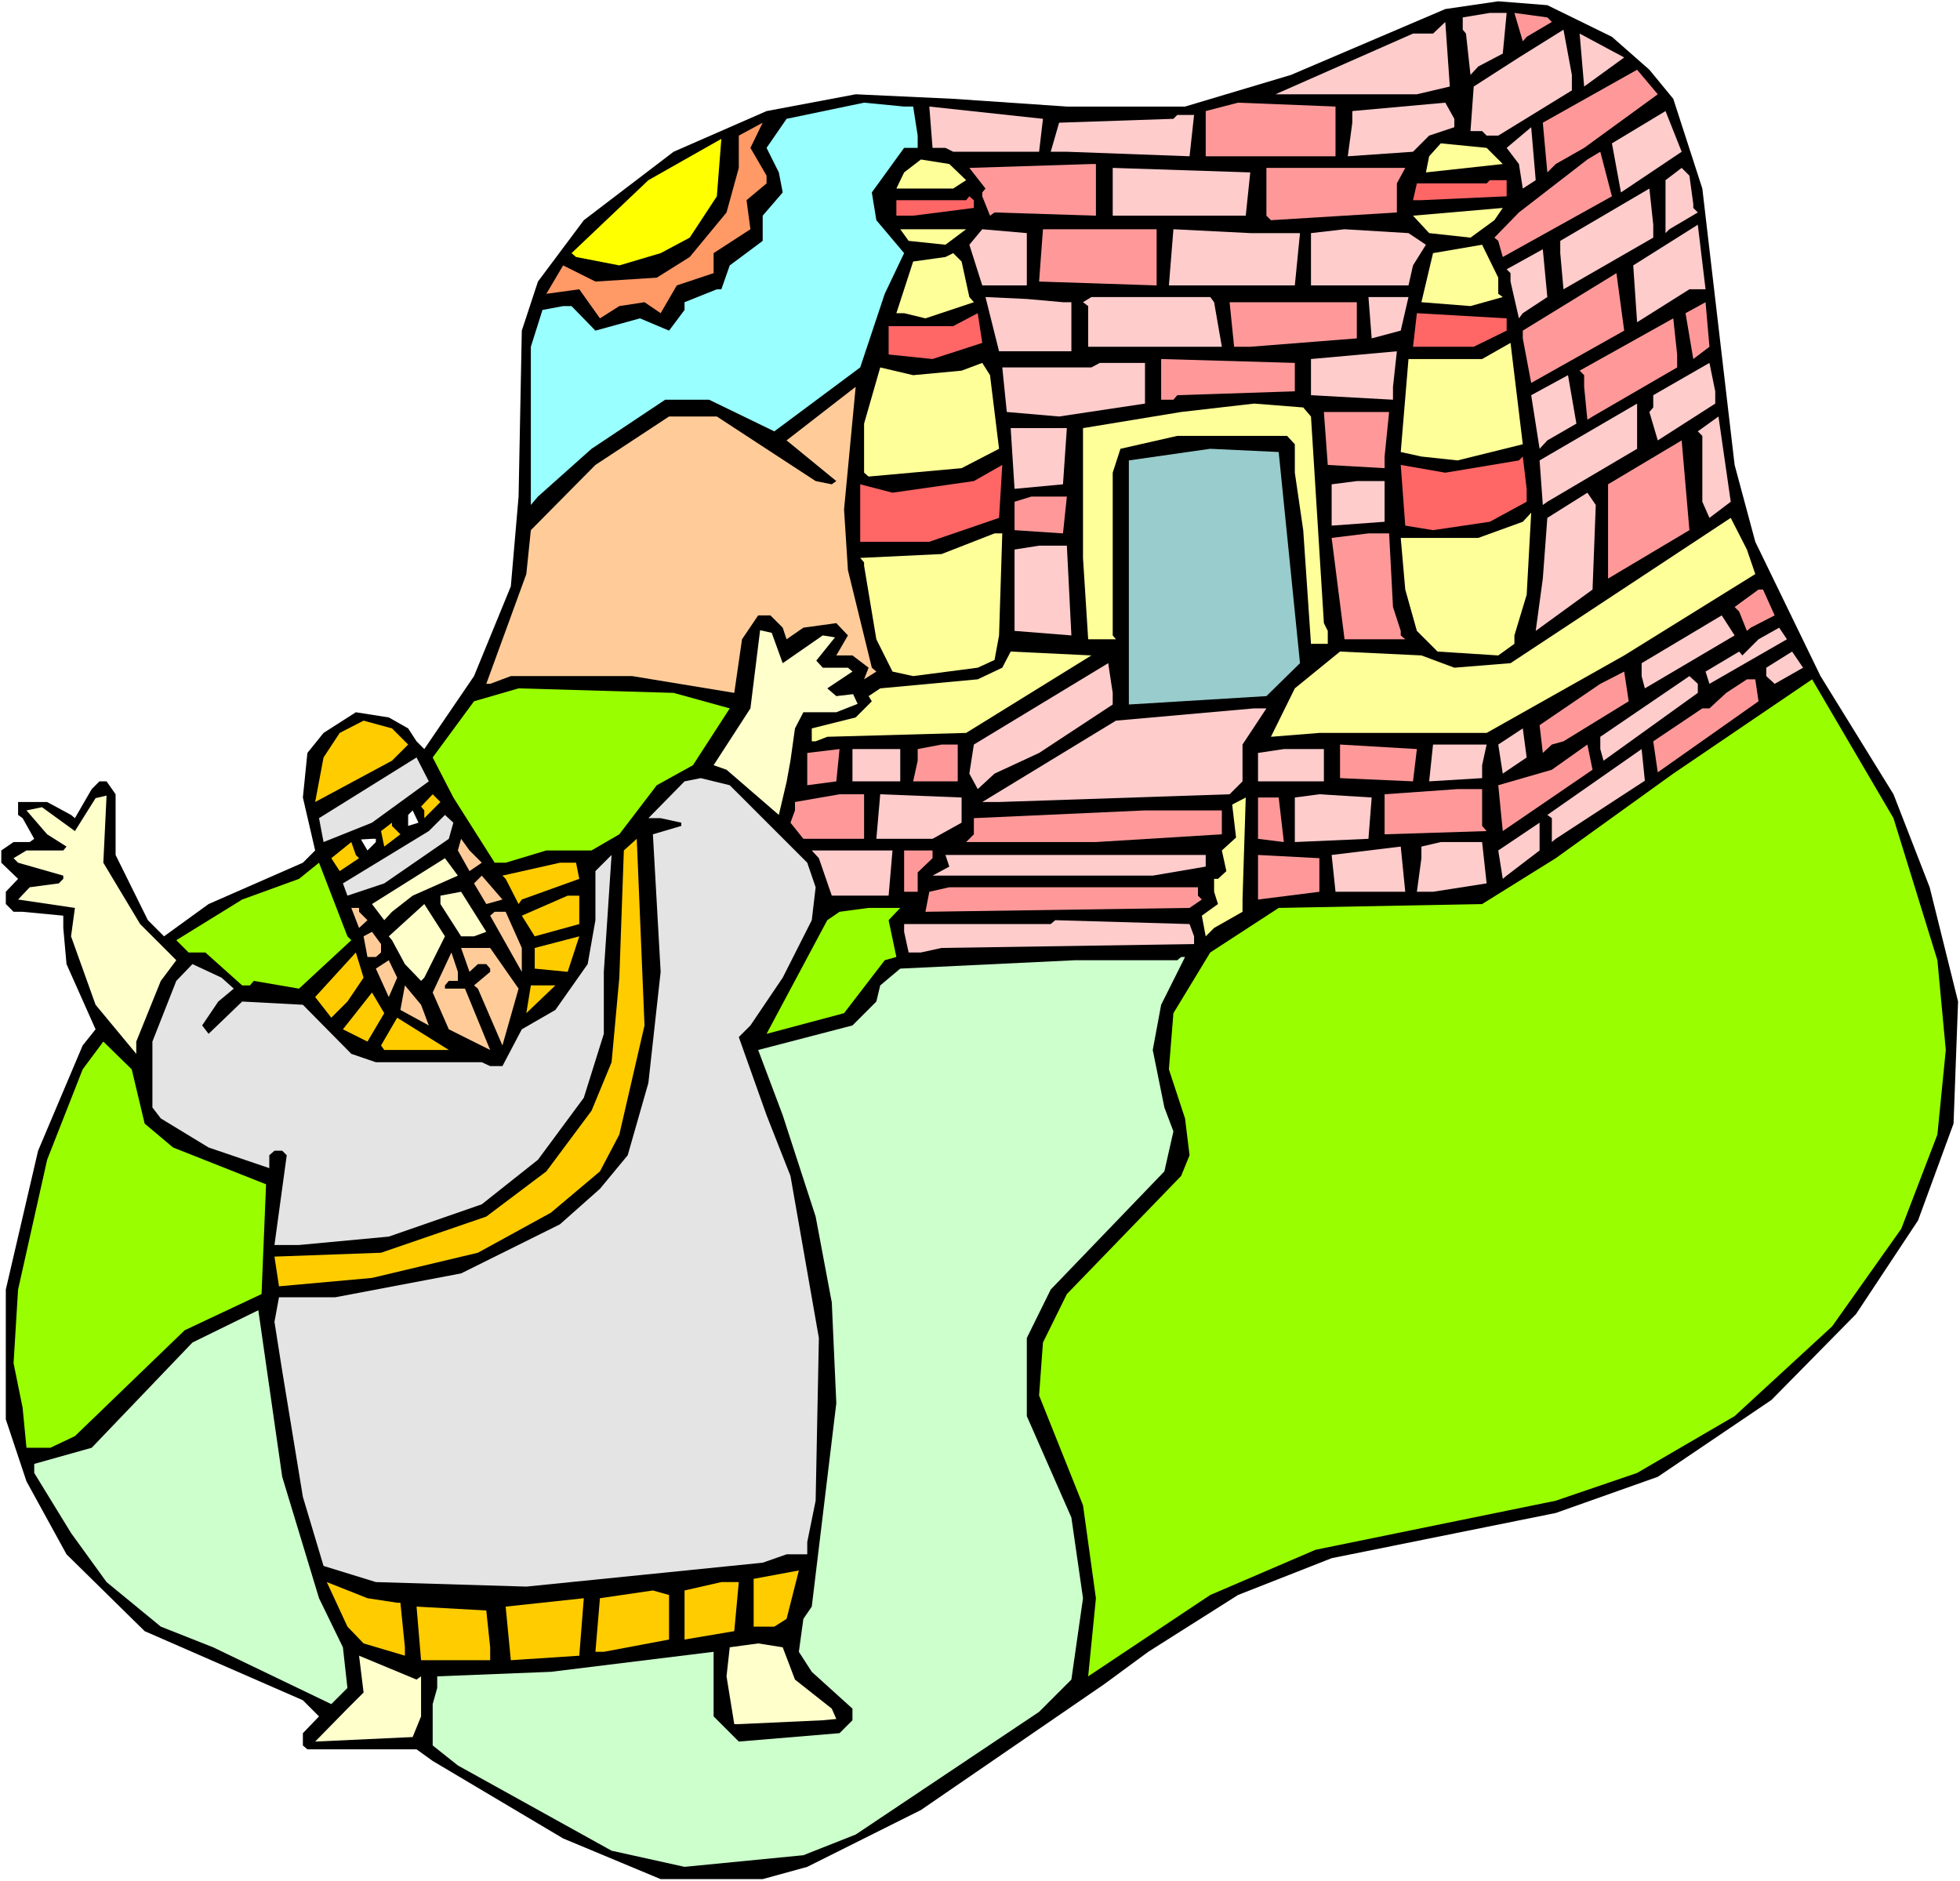 <?xml version="1.0" encoding="UTF-8" standalone="no"?>
<svg
   version="1.0"
   width="129.766mm"
   height="124.527mm"
   id="svg153"
   sodipodi:docname="Solomon &amp; Temple.wmf"
   xmlns:inkscape="http://www.inkscape.org/namespaces/inkscape"
   xmlns:sodipodi="http://sodipodi.sourceforge.net/DTD/sodipodi-0.dtd"
   xmlns="http://www.w3.org/2000/svg"
   xmlns:svg="http://www.w3.org/2000/svg">
  <rect width="100%" height="100%" fill="#333333" stroke="none"/>
  <sodipodi:namedview
     id="namedview153"
     pagecolor="#ffffff"
     bordercolor="#000000"
     borderopacity="0.25"
     inkscape:showpageshadow="2"
     inkscape:pageopacity="0.0"
     inkscape:pagecheckerboard="0"
     inkscape:deskcolor="#d1d1d1"
     inkscape:document-units="mm" />
  <defs
     id="defs1">
    <pattern
       id="WMFhbasepattern"
       patternUnits="userSpaceOnUse"
       width="6"
       height="6"
       x="0"
       y="0" />
  </defs>
  <path
     style="fill:#ffffff;fill-opacity:1;fill-rule:evenodd;stroke:none"
     d="M 0,470.653 H 490.455 V 0 H 0 Z"
     id="path1" />
  <path
     style="fill:#000000;fill-opacity:1;fill-rule:evenodd;stroke:none"
     d="m 403.353,9.209 9.373,8.24 5.979,7.271 7.272,22.458 8.08,69.152 5.171,19.227 16.322,33.607 18.261,29.567 9.05,23.266 7.11,28.598 -1.131,30.537 -8.888,24.236 -15.514,23.428 -21.17,21.489 -28.442,19.227 -25.533,9.048 -56.075,11.31 -23.432,9.209 -22.462,14.218 -10.989,8.079 -45.894,31.506 -28.442,14.218 -11.15,3.07 h -25.533 l -24.402,-10.179 -32.643,-19.388 -4.04,-2.908 H 76.922 l -1.131,-0.969 v -3.07 L 79.83,429.453 75.79,425.414 36.198,408.126 16.645,388.899 6.626,370.642 1.454,355.131 v -32.476 l 8.08,-34.738 11.15,-26.336 3.232,-4.039 -7.272,-16.319 -0.808,-9.048 v -3.07 L 5.656,228.137 H 3.394 l -1.939,-1.939 v -3.07 l 3.07,-3.231 -4.202,-4.039 v -3.07 L 3.394,210.687 h 4.04 l 1.131,-0.808 -2.909,-5.17 -1.131,-0.808 v -3.231 h 7.272 l 5.979,3.231 0.97,0.808 4.202,-7.271 1.939,-1.939 h 1.778 l 2.262,3.231 v 15.188 l 8.08,16.319 4.04,4.039 11.15,-8.079 23.594,-10.34 3.07,-3.07 -3.07,-13.249 1.131,-11.148 4.04,-5.009 8.08,-5.17 8.242,1.293 4.848,2.747 2.101,3.231 1.939,1.939 12.443,-18.257 9.211,-22.458 1.939,-22.458 0.808,-41.523 4.04,-12.279 11.474,-15.349 22.462,-17.126 23.27,-10.179 22.301,-4.201 24.402,1.131 28.442,1.939 h 29.573 l 26.502,-7.917 38.622,-16.48 13.251,-1.939 12.282,0.969 z"
     id="path2" />
  <path
     style="fill:#ffcccc;fill-opacity:1;fill-rule:evenodd;stroke:none"
     d="m 376.043,13.41 -6.141,3.231 -1.939,2.1 -1.131,-10.34 -0.808,-0.969 V 4.362 l 6.787,-1.131 h 4.202 z"
     id="path3" />
  <path
     style="fill:#ff9999;fill-opacity:1;fill-rule:evenodd;stroke:none"
     d="m 388.324,5.493 -6.302,3.716 -0.97,1.131 -2.101,-7.109 8.242,1.131 z"
     id="path4" />
  <path
     style="fill:#ffcccc;fill-opacity:1;fill-rule:evenodd;stroke:none"
     d="M 354.55,23.589 H 319.16 L 353.58,8.402 h 5.01 l 3.07,-2.908 1.131,16.157 z"
     id="path5" />
  <path
     style="fill:#ffcccc;fill-opacity:1;fill-rule:evenodd;stroke:none"
     d="m 393.334,22.62 -18.422,11.31 h -2.909 l -1.131,-1.131 h -2.909 l 0.808,-11.148 11.312,-7.271 11.15,-6.948 2.101,11.31 z"
     id="path6" />
  <path
     style="fill:#ffcccc;fill-opacity:1;fill-rule:evenodd;stroke:none"
     d="m 396.404,21.65 -1.131,-13.249 11.15,5.978 z"
     id="path7" />
  <path
     style="fill:#ff9999;fill-opacity:1;fill-rule:evenodd;stroke:none"
     d="m 396.404,37 -7.11,4.039 -2.101,2.1 -1.131,-12.441 23.594,-13.249 5.171,6.14 z"
     id="path8" />
  <path
     style="fill:#99ffff;fill-opacity:1;fill-rule:evenodd;stroke:none"
     d="m 228.502,26.659 1.131,7.271 v 3.07 h -3.394 l -8.08,11.148 1.131,6.948 6.949,8.24 -4.848,10.179 -6.141,18.419 -21.493,15.995 -16.322,-7.917 h -10.989 l -18.422,12.279 -13.413,11.956 -1.778,2.1 V 86.763 l 2.909,-9.209 5.171,-0.969 h 2.101 l 5.979,6.14 11.15,-3.07 7.272,3.07 3.878,-5.17 v -1.939 l 8.08,-3.231 h 1.131 l 2.101,-5.978 8.242,-6.14 v -6.301 l 5.01,-5.817 -0.97,-5.009 -3.07,-6.14 5.01,-7.271 19.392,-4.039 10.019,0.969 z"
     id="path9" />
  <path
     style="fill:#ff9999;fill-opacity:1;fill-rule:evenodd;stroke:none"
     d="M 334.188,39.1 H 301.707 V 27.79 l 8.08,-2.1 24.402,0.969 z"
     id="path10" />
  <path
     style="fill:#ffcccc;fill-opacity:1;fill-rule:evenodd;stroke:none"
     d="m 363.923,31.829 -6.302,2.1 -4.04,4.039 -16.322,1.131 1.131,-8.402 v -2.908 l 23.27,-2.1 2.262,4.039 z"
     id="path11" />
  <path
     style="fill:#ffcccc;fill-opacity:1;fill-rule:evenodd;stroke:none"
     d="m 260.014,37.969 h -21.493 l -1.939,-0.969 h -3.232 l -0.808,-10.34 28.442,3.07 z"
     id="path12" />
  <path
     style="fill:#ffcccc;fill-opacity:1;fill-rule:evenodd;stroke:none"
     d="m 405.616,48.148 -2.262,-12.279 13.413,-8.079 4.04,10.179 z"
     id="path13" />
  <path
     style="fill:#ffcccc;fill-opacity:1;fill-rule:evenodd;stroke:none"
     d="M 297.667,39.1 266.963,37.969 h -4.04 l 2.101,-7.271 28.603,-0.969 0.97,-0.969 h 4.202 z"
     id="path14" />
  <path
     style="fill:#ff9966;fill-opacity:1;fill-rule:evenodd;stroke:none"
     d="m 191.819,43.947 v 1.939 l -5.01,4.201 0.97,7.271 -9.211,5.978 v 5.009 l -9.211,3.07 -4.04,6.948 -4.04,-2.747 -6.302,0.969 -4.848,3.07 -5.171,-7.271 -8.242,1.131 4.202,-7.109 8.08,4.039 15.352,-0.969 8.242,-5.17 9.211,-11.148 3.07,-11.148 v -8.079 l 5.979,-3.231 -3.07,6.301 z"
     id="path15" />
  <path
     style="fill:#ffcccc;fill-opacity:1;fill-rule:evenodd;stroke:none"
     d="m 381.052,47.178 -0.97,-6.14 -3.07,-4.039 6.141,-5.17 1.131,13.249 z"
     id="path16" />
  <path
     style="fill:#ffff00;fill-opacity:1;fill-rule:evenodd;stroke:none"
     d="m 172.589,59.458 -7.272,3.878 -10.342,3.07 -10.827,-2.1 -1.131,-0.969 19.23,-18.257 18.261,-10.34 -1.131,14.38 z"
     id="path17" />
  <path
     style="fill:#ffff99;fill-opacity:1;fill-rule:evenodd;stroke:none"
     d="m 376.043,41.039 -19.23,2.1 0.808,-4.039 2.909,-3.231 11.474,1.131 z"
     id="path18" />
  <path
     style="fill:#ff9999;fill-opacity:1;fill-rule:evenodd;stroke:none"
     d="m 376.043,64.305 -1.131,-4.039 -0.97,-0.808 6.141,-6.301 17.13,-13.249 3.232,-1.939 2.909,11.148 z"
     id="path19" />
  <path
     style="fill:#ffff99;fill-opacity:1;fill-rule:evenodd;stroke:none"
     d="m 241.753,45.078 -3.232,2.1 h -14.221 l 1.939,-4.039 4.202,-3.231 7.11,1.131 z"
     id="path20" />
  <path
     style="fill:#ff9999;fill-opacity:1;fill-rule:evenodd;stroke:none"
     d="m 274.235,53.964 -25.371,-0.808 -1.131,0.808 -1.939,-4.847 v -0.969 l 0.808,-0.969 -4.04,-5.17 30.542,-0.969 h 1.131 z"
     id="path21" />
  <path
     style="fill:#ffcccc;fill-opacity:1;fill-rule:evenodd;stroke:none"
     d="M 311.726,53.964 H 278.436 V 42.008 l 34.421,1.131 z"
     id="path22" />
  <path
     style="fill:#ff9999;fill-opacity:1;fill-rule:evenodd;stroke:none"
     d="m 349.54,45.886 v 7.271 l -31.512,1.939 -1.131,-1.131 V 42.008 h 34.744 z"
     id="path23" />
  <path
     style="fill:#ffcccc;fill-opacity:1;fill-rule:evenodd;stroke:none"
     d="m 423.715,51.056 v 0.969 l 1.131,1.131 -7.11,4.201 -0.97,0.969 V 45.078 l 4.04,-3.07 1.939,1.939 z"
     id="path24" />
  <path
     style="fill:#ff6666;fill-opacity:1;fill-rule:evenodd;stroke:none"
     d="m 377.012,49.117 -21.331,0.969 h -2.101 l 0.97,-4.201 h 17.453 l 0.808,-0.808 h 4.202 z"
     id="path25" />
  <path
     style="fill:#ffcccc;fill-opacity:1;fill-rule:evenodd;stroke:none"
     d="m 413.696,59.458 -22.462,12.926 -0.808,-9.048 v -3.07 l 22.301,-13.087 0.97,9.048 z"
     id="path26" />
  <path
     style="fill:#ff6666;fill-opacity:1;fill-rule:evenodd;stroke:none"
     d="m 243.693,52.026 -15.19,1.939 h -4.202 v -3.878 h 17.453 l 0.808,-0.969 1.131,0.969 z"
     id="path27" />
  <path
     style="fill:#ffff99;fill-opacity:1;fill-rule:evenodd;stroke:none"
     d="m 367.963,59.458 -10.342,-1.131 -4.04,-4.362 22.462,-1.939 -2.101,3.07 z"
     id="path28" />
  <path
     style="fill:#ffcccc;fill-opacity:1;fill-rule:evenodd;stroke:none"
     d="m 422.745,72.383 -13.09,8.24 -0.97,-14.218 16.16,-10.179 1.939,16.157 z"
     id="path29" />
  <path
     style="fill:#ffff99;fill-opacity:1;fill-rule:evenodd;stroke:none"
     d="m 236.582,61.235 -9.211,-0.969 -2.101,-2.908 h 16.483 z"
     id="path30" />
  <path
     style="fill:#ffcccc;fill-opacity:1;fill-rule:evenodd;stroke:none"
     d="m 256.944,71.414 h -11.15 l -3.232,-10.179 3.232,-3.878 11.15,0.969 z"
     id="path31" />
  <path
     style="fill:#ff9999;fill-opacity:1;fill-rule:evenodd;stroke:none"
     d="m 289.425,71.414 -29.411,-0.969 0.97,-13.087 h 28.442 z"
     id="path32" />
  <path
     style="fill:#ffcccc;fill-opacity:1;fill-rule:evenodd;stroke:none"
     d="m 325.3,58.327 -1.293,13.087 h -31.512 l 1.131,-14.057 19.23,0.969 z"
     id="path33" />
  <path
     style="fill:#ffcccc;fill-opacity:1;fill-rule:evenodd;stroke:none"
     d="m 356.812,61.235 -3.232,5.17 -1.131,5.009 H 328.048 V 58.327 l 8.403,-0.969 15.998,0.969 z"
     id="path34" />
  <path
     style="fill:#ffff99;fill-opacity:1;fill-rule:evenodd;stroke:none"
     d="m 374.912,73.514 1.131,0.808 -8.08,2.262 -12.282,-0.969 2.909,-12.279 12.282,-2.1 4.04,8.24 z"
     id="path35" />
  <path
     style="fill:#ffcccc;fill-opacity:1;fill-rule:evenodd;stroke:none"
     d="m 381.052,78.361 -0.97,1.293 -2.101,-9.209 v -2.1 l -0.97,-0.969 9.05,-5.009 1.131,11.956 z"
     id="path36" />
  <path
     style="fill:#ffff99;fill-opacity:1;fill-rule:evenodd;stroke:none"
     d="m 242.561,74.322 1.131,1.293 -12.12,4.039 -5.333,-1.293 h -1.939 l 4.202,-12.926 8.08,-1.131 1.939,-0.969 2.101,2.1 z"
     id="path37" />
  <path
     style="fill:#ff9999;fill-opacity:1;fill-rule:evenodd;stroke:none"
     d="m 383.153,95.811 -2.101,-11.148 v -1.939 l 23.432,-14.38 1.939,14.38 z"
     id="path38" />
  <path
     style="fill:#ffcccc;fill-opacity:1;fill-rule:evenodd;stroke:none"
     d="m 265.993,75.615 h 2.101 V 87.894 h -18.099 l -3.394,-13.572 10.342,0.485 z"
     id="path39" />
  <path
     style="fill:#ffcccc;fill-opacity:1;fill-rule:evenodd;stroke:none"
     d="M 303.808,75.615 305.747,86.763 H 272.296 V 76.584 l -1.293,-0.969 2.101,-1.293 h 29.734 z"
     id="path40" />
  <path
     style="fill:#ffcccc;fill-opacity:1;fill-rule:evenodd;stroke:none"
     d="m 350.51,82.724 -7.272,1.939 -0.808,-10.34 h 10.019 z"
     id="path41" />
  <path
     style="fill:#ff9999;fill-opacity:1;fill-rule:evenodd;stroke:none"
     d="m 339.521,84.663 -26.664,2.1 h -4.04 l -1.131,-11.148 h 31.835 z"
     id="path42" />
  <path
     style="fill:#ff9999;fill-opacity:1;fill-rule:evenodd;stroke:none"
     d="m 423.715,89.833 -1.939,-11.471 5.01,-2.747 0.97,11.148 z"
     id="path43" />
  <path
     style="fill:#ff6666;fill-opacity:1;fill-rule:evenodd;stroke:none"
     d="M 233.35,89.833 222.361,88.702 v -7.109 h 16.16 l 6.141,-3.231 1.131,7.432 z"
     id="path44" />
  <path
     style="fill:#ff6666;fill-opacity:1;fill-rule:evenodd;stroke:none"
     d="m 377.012,82.724 -8.242,4.039 H 353.58 l 0.97,-8.402 22.462,1.293 z"
     id="path45" />
  <path
     style="fill:#ff9999;fill-opacity:1;fill-rule:evenodd;stroke:none"
     d="m 419.675,91.933 -21.17,12.279 -1.293,0.808 -0.808,-8.24 v -2.908 l -1.131,-1.131 23.432,-13.087 0.97,9.048 z"
     id="path46" />
  <path
     style="fill:#ffff99;fill-opacity:1;fill-rule:evenodd;stroke:none"
     d="M 364.731,115.199 355.681,114.23 350.51,113.099 352.449,89.833 h 18.422 l 7.11,-4.039 3.07,25.366 z"
     id="path47" />
  <path
     style="fill:#ffcccc;fill-opacity:1;fill-rule:evenodd;stroke:none"
     d="m 348.571,100.012 -20.523,-1.131 v -9.048 l 21.493,-1.939 -0.97,8.886 z"
     id="path48" />
  <path
     style="fill:#ff9999;fill-opacity:1;fill-rule:evenodd;stroke:none"
     d="m 324.008,97.911 -29.411,0.969 -0.97,1.131 h -3.07 V 89.833 l 33.451,0.969 z"
     id="path49" />
  <path
     style="fill:#ffff99;fill-opacity:1;fill-rule:evenodd;stroke:none"
     d="m 249.995,112.291 -9.373,4.847 -23.27,2.1 -1.131,-0.969 v -12.279 l 4.04,-14.057 8.242,1.939 12.12,-1.131 5.171,-1.939 1.939,3.07 z"
     id="path50" />
  <path
     style="fill:#ffcccc;fill-opacity:1;fill-rule:evenodd;stroke:none"
     d="m 286.516,100.981 -21.493,3.231 -13.09,-1.131 -1.131,-11.148 h 22.301 l 2.101,-1.131 h 11.312 z"
     id="path51" />
  <path
     style="fill:#ffcccc;fill-opacity:1;fill-rule:evenodd;stroke:none"
     d="m 429.209,100.981 -14.382,9.209 -2.101,-7.109 0.97,-1.131 v -3.07 l 14.059,-8.079 1.454,7.109 z"
     id="path52" />
  <path
     style="fill:#ffcccc;fill-opacity:1;fill-rule:evenodd;stroke:none"
     d="m 387.193,110.191 -1.939,2.1 -2.101,-13.41 9.211,-5.009 2.101,12.118 z"
     id="path53" />
  <path
     style="fill:#ffcc99;fill-opacity:1;fill-rule:evenodd;stroke:none"
     d="m 212.181,142.666 5.979,24.397 1.131,0.969 -3.07,1.939 1.131,-2.908 -4.04,-3.07 h -4.04 l 2.909,-5.009 -2.909,-3.07 -8.242,1.131 -4.202,2.908 -0.97,-2.908 -3.07,-3.07 h -3.07 l -4.04,5.978 -1.939,13.41 -25.533,-4.201 h -30.381 l -5.171,1.939 h -0.97 l 10.019,-27.467 1.131,-10.987 16.16,-16.319 18.422,-12.118 h 11.958 l 24.725,16.157 4.04,0.808 1.131,-0.808 -12.443,-10.179 17.291,-13.41 -2.909,30.698 z"
     id="path54" />
  <path
     style="fill:#ffff99;fill-opacity:1;fill-rule:evenodd;stroke:none"
     d="m 328.048,104.213 3.232,51.702 0.97,1.939 v 3.231 h -4.202 l -1.939,-28.436 -2.101,-14.38 v -7.109 l -1.939,-2.1 h -27.472 l -14.221,3.231 -1.939,5.978 v 40.716 l 0.808,0.969 h -6.949 l -1.293,-20.358 v -32.476 l 24.563,-4.039 18.261,-2.1 12.282,0.969 z"
     id="path55" />
  <path
     style="fill:#ffcccc;fill-opacity:1;fill-rule:evenodd;stroke:none"
     d="m 387.193,125.54 -1.131,0.808 -0.808,-11.148 24.402,-14.218 v 11.31 z"
     id="path56" />
  <path
     style="fill:#ff9999;fill-opacity:1;fill-rule:evenodd;stroke:none"
     d="m 346.47,114.23 v 2.908 l -14.221,-0.808 -0.97,-13.249 h 16.322 z"
     id="path57" />
  <path
     style="fill:#ffcccc;fill-opacity:1;fill-rule:evenodd;stroke:none"
     d="m 427.755,129.579 -1.778,-4.039 v -16.48 l -1.131,-1.131 5.171,-3.716 3.07,21.327 z"
     id="path58" />
  <path
     style="fill:#ffcccc;fill-opacity:1;fill-rule:evenodd;stroke:none"
     d="m 265.993,121.178 -12.12,1.131 -0.97,-15.188 h 14.059 z"
     id="path59" />
  <path
     style="fill:#ff9999;fill-opacity:1;fill-rule:evenodd;stroke:none"
     d="m 402.384,144.767 v -23.589 l 18.422,-10.987 1.939,22.458 z"
     id="path60" />
  <path
     style="fill:#99cccc;fill-opacity:1;fill-rule:evenodd;stroke:none"
     d="m 325.3,165.932 -8.403,8.24 -34.421,2.1 v -61.073 l 20.362,-2.908 17.13,0.808 z"
     id="path61" />
  <path
     style="fill:#ff6666;fill-opacity:1;fill-rule:evenodd;stroke:none"
     d="m 382.022,125.54 -9.211,5.009 -14.221,2.1 -6.949,-1.131 -1.131,-15.188 11.15,1.939 18.422,-3.07 0.97,-0.969 0.97,8.079 z"
     id="path62" />
  <path
     style="fill:#ff6666;fill-opacity:1;fill-rule:evenodd;stroke:none"
     d="m 232.542,135.557 h -17.291 v -14.38 l 8.08,2.1 20.362,-2.908 7.11,-4.039 -0.808,13.249 z"
     id="path63" />
  <path
     style="fill:#ffcccc;fill-opacity:1;fill-rule:evenodd;stroke:none"
     d="m 346.47,130.549 -13.251,0.969 v -10.34 l 6.302,-0.808 h 6.949 z"
     id="path64" />
  <path
     style="fill:#ffcccc;fill-opacity:1;fill-rule:evenodd;stroke:none"
     d="m 398.505,147.513 -14.221,10.34 1.778,-13.087 1.131,-15.188 10.019,-6.301 2.101,3.07 z"
     id="path65" />
  <path
     style="fill:#ff9999;fill-opacity:1;fill-rule:evenodd;stroke:none"
     d="m 265.993,133.457 -12.12,-0.808 v -7.109 l 4.202,-1.293 h 8.888 z"
     id="path66" />
  <path
     style="fill:#ffff99;fill-opacity:1;fill-rule:evenodd;stroke:none"
     d="m 378.952,158.985 v 2.1 l -4.04,2.908 -15.19,-0.969 -5.171,-5.17 -2.909,-10.34 -1.131,-12.926 h 19.392 l 11.15,-4.039 2.101,-2.262 -1.131,20.519 z"
     id="path67" />
  <path
     style="fill:#ffff99;fill-opacity:1;fill-rule:evenodd;stroke:none"
     d="m 439.228,143.636 -32.805,20.358 -34.421,19.388 h -41.854 l -12.12,0.969 5.979,-12.118 11.312,-9.209 20.362,0.969 8.242,3.07 14.059,-1.131 55.106,-36.353 4.04,7.917 z"
     id="path68" />
  <path
     style="fill:#ffff99;fill-opacity:1;fill-rule:evenodd;stroke:none"
     d="m 249.995,158.985 -1.131,6.14 -4.202,1.939 -16.16,2.1 -5.171,-1.131 -4.04,-8.079 -3.07,-18.419 v -0.808 l -0.97,-1.131 20.362,-0.969 13.251,-5.17 h 1.939 z"
     id="path69" />
  <path
     style="fill:#ff9999;fill-opacity:1;fill-rule:evenodd;stroke:none"
     d="m 348.571,151.876 1.939,5.978 v 1.131 l 1.131,0.969 h -15.19 l -3.232,-25.366 9.211,-1.131 h 5.171 z"
     id="path70" />
  <path
     style="fill:#ffcccc;fill-opacity:1;fill-rule:evenodd;stroke:none"
     d="m 268.094,158.985 -14.221,-1.131 v -20.358 l 6.141,-0.969 h 6.949 z"
     id="path71" />
  <path
     style="fill:#ff9999;fill-opacity:1;fill-rule:evenodd;stroke:none"
     d="m 444.076,153.976 -5.979,3.07 -0.97,0.808 -1.939,-4.847 -1.131,-1.131 5.979,-4.362 h 1.131 z"
     id="path72" />
  <path
     style="fill:#ffcccc;fill-opacity:1;fill-rule:evenodd;stroke:none"
     d="m 411.595,172.234 -0.808,-3.07 v -3.231 l 20.038,-11.956 3.232,5.009 z"
     id="path73" />
  <path
     style="fill:#ffffcc;fill-opacity:1;fill-rule:evenodd;stroke:none"
     d="m 195.859,165.932 10.019,-6.948 3.07,0.485 -4.686,5.817 1.616,1.777 h 6.302 l 1.131,0.969 -6.302,4.201 2.262,1.939 4.202,-0.485 1.131,2.424 -5.333,2.1 h -8.242 l -2.101,4.039 -1.131,8.079 -0.97,5.332 -1.939,8.24 -13.09,-11.31 -3.232,-1.131 9.211,-14.218 2.424,-19.55 2.909,0.646 z"
     id="path74" />
  <path
     style="fill:#ffcccc;fill-opacity:1;fill-rule:evenodd;stroke:none"
     d="m 427.755,171.103 -0.97,-3.07 8.403,-5.009 0.808,0.969 4.04,-4.039 5.171,-2.908 1.939,2.908 z"
     id="path75" />
  <path
     style="fill:#ffff99;fill-opacity:1;fill-rule:evenodd;stroke:none"
     d="m 241.753,183.382 -34.744,0.969 -2.909,1.131 h -0.97 v -3.231 l 10.989,-2.747 4.04,-4.039 -0.808,-1.293 2.909,-1.939 24.402,-2.262 6.141,-2.908 2.101,-4.039 20.2,0.969 z"
     id="path76" />
  <path
     style="fill:#ffcccc;fill-opacity:1;fill-rule:evenodd;stroke:none"
     d="m 444.076,171.103 -2.101,-1.939 v -2.1 l 6.464,-4.039 2.747,4.039 z"
     id="path77" />
  <path
     style="fill:#ffcccc;fill-opacity:1;fill-rule:evenodd;stroke:none"
     d="m 278.436,176.273 -18.422,12.118 -11.15,5.17 -4.202,3.878 -2.101,-3.878 1.131,-7.271 33.613,-20.358 1.131,7.432 z"
     id="path78" />
  <path
     style="fill:#ff9999;fill-opacity:1;fill-rule:evenodd;stroke:none"
     d="m 391.233,185.482 -2.909,0.808 -2.262,2.1 -0.808,-6.948 15.19,-10.34 5.979,-3.07 1.131,7.432 z"
     id="path79" />
  <path
     style="fill:#ffcccc;fill-opacity:1;fill-rule:evenodd;stroke:none"
     d="m 424.846,173.365 -22.462,16.157 -1.131,0.808 -0.808,-2.908 v -3.07 l 22.301,-15.188 2.101,1.939 z"
     id="path80" />
  <path
     style="fill:#ff9999;fill-opacity:1;fill-rule:evenodd;stroke:none"
     d="m 440.036,175.465 -25.21,17.773 -1.131,-7.755 12.282,-8.24 h 1.778 l 4.202,-3.878 5.171,-3.393 h 2.101 z"
     id="path81" />
  <path
     style="fill:#99ff00;fill-opacity:1;fill-rule:evenodd;stroke:none"
     d="m 484.799,240.255 2.101,22.458 -2.101,21.166 -9.05,23.589 -17.291,24.397 -24.402,22.458 -24.402,14.218 -20.362,6.948 -60.115,12.279 -26.341,11.31 -30.542,20.358 1.939,-19.55 -3.232,-23.266 -10.989,-27.467 0.97,-13.249 5.979,-12.118 28.603,-29.567 2.101,-5.17 -1.131,-9.209 -4.04,-12.279 1.131,-14.057 9.211,-15.188 17.13,-11.148 50.904,-0.969 18.422,-11.471 29.411,-21.166 34.744,-23.589 20.362,34.738 z"
     id="path82" />
  <path
     style="fill:#99ff00;fill-opacity:1;fill-rule:evenodd;stroke:none"
     d="m 182.608,177.242 -9.211,14.218 -9.05,5.009 -9.373,12.279 -6.949,4.039 h -11.312 l -10.181,3.07 h -2.747 l -10.342,-16.319 -5.171,-10.017 10.342,-14.057 11.15,-3.231 38.784,1.131 z"
     id="path83" />
  <path
     style="fill:#ffcccc;fill-opacity:1;fill-rule:evenodd;stroke:none"
     d="m 310.918,186.29 v 9.209 l -3.232,3.231 -57.691,1.939 h -4.202 l 33.451,-20.358 34.582,-3.07 h 3.07 z"
     id="path84" />
  <path
     style="fill:#ffcc00;fill-opacity:1;fill-rule:evenodd;stroke:none"
     d="m 102.131,186.29 -4.04,4.039 -19.23,10.34 2.101,-11.148 4.04,-6.14 5.979,-3.07 7.11,1.939 z"
     id="path85" />
  <path
     style="fill:#ffcccc;fill-opacity:1;fill-rule:evenodd;stroke:none"
     d="m 376.043,193.561 -1.131,-7.271 6.141,-4.039 0.97,7.271 z"
     id="path86" />
  <path
     style="fill:#ff9999;fill-opacity:1;fill-rule:evenodd;stroke:none"
     d="m 239.653,195.5 h -11.15 l 1.131,-5.17 v -2.908 l 5.979,-1.131 h 4.04 z"
     id="path87" />
  <path
     style="fill:#ff9999;fill-opacity:1;fill-rule:evenodd;stroke:none"
     d="m 353.58,195.5 -18.261,-0.808 v -8.402 l 19.23,1.131 z"
     id="path88" />
  <path
     style="fill:#ffcccc;fill-opacity:1;fill-rule:evenodd;stroke:none"
     d="m 370.872,191.46 v 3.231 l -13.251,0.808 0.97,-9.209 h 13.413 z"
     id="path89" />
  <path
     style="fill:#ff9999;fill-opacity:1;fill-rule:evenodd;stroke:none"
     d="m 376.043,207.941 -1.131,-11.471 13.413,-3.878 8.888,-6.301 1.293,6.301 z"
     id="path90" />
  <path
     style="fill:#ff9999;fill-opacity:1;fill-rule:evenodd;stroke:none"
     d="m 202,196.469 v -8.079 l 8.08,-0.969 -0.808,8.079 z"
     id="path91" />
  <path
     style="fill:#ffcccc;fill-opacity:1;fill-rule:evenodd;stroke:none"
     d="m 225.27,195.5 h -11.958 v -8.079 h 11.958 z"
     id="path92" />
  <path
     style="fill:#ffcccc;fill-opacity:1;fill-rule:evenodd;stroke:none"
     d="m 331.28,195.5 h -16.483 v -7.109 l 6.464,-0.969 h 10.019 z"
     id="path93" />
  <path
     style="fill:#ffcccc;fill-opacity:1;fill-rule:evenodd;stroke:none"
     d="m 389.294,209.879 -0.97,0.808 v -5.978 l -1.131,-0.808 23.594,-16.48 0.808,7.917 z"
     id="path94" />
  <path
     style="fill:#e4e4e4;fill-opacity:1;fill-rule:evenodd;stroke:none"
     d="m 93.081,205.84 -12.12,4.847 -1.131,-5.978 24.402,-15.188 3.07,5.978 z"
     id="path95" />
  <path
     style="fill:#e4e4e4;fill-opacity:1;fill-rule:evenodd;stroke:none"
     d="m 202,215.858 2.101,6.14 -0.97,8.24 -7.272,14.38 -8.08,11.956 -2.909,2.908 6.949,19.55 5.979,15.188 7.11,40.554 -0.808,40.716 -2.101,10.34 v 3.07 h -5.171 l -5.979,2.1 -59.146,5.978 -37.653,-1.131 -13.09,-4.039 -5.171,-17.288 -5.171,-31.506 -1.939,-12.279 1.131,-6.14 h 14.059 l 31.512,-5.978 24.725,-12.279 10.019,-8.886 6.949,-8.402 5.171,-18.096 3.07,-27.79 -1.939,-34.414 7.11,-2.1 v -0.808 l -5.171,-1.131 h -3.07 l 9.05,-9.209 4.04,-0.808 7.272,1.777 z"
     id="path96" />
  <path
     style="fill:#ff9999;fill-opacity:1;fill-rule:evenodd;stroke:none"
     d="m 370.872,206.648 1.131,1.293 -25.533,0.808 v -10.017 l 18.261,-1.293 h 6.141 z"
     id="path97" />
  <path
     style="fill:#ffffcc;fill-opacity:1;fill-rule:evenodd;stroke:none"
     d="m 35.067,231.207 9.05,9.048 -3.878,5.17 -6.141,15.188 v 3.07 l -10.181,-12.279 -6.141,-17.126 0.97,-7.109 -14.221,-2.1 2.909,-3.07 7.272,-0.969 1.131,-1.131 v -0.808 l -11.312,-3.231 -1.131,-1.131 3.232,-1.939 h 9.211 l 0.808,-0.969 -4.848,-3.07 -5.171,-5.978 3.878,-0.808 8.242,5.978 5.171,-8.24 2.747,-0.646 -0.808,16.803 z"
     id="path98" />
  <path
     style="fill:#ffcc00;fill-opacity:1;fill-rule:evenodd;stroke:none"
     d="m 106.171,204.709 v -1.939 l -0.808,-0.969 2.909,-3.07 1.939,1.939 z"
     id="path99" />
  <path
     style="fill:#ff9999;fill-opacity:1;fill-rule:evenodd;stroke:none"
     d="m 216.221,209.879 h -15.19 l -3.232,-4.039 1.131,-3.07 v -2.1 l 11.15,-1.939 h 6.141 z"
     id="path100" />
  <path
     style="fill:#ffcccc;fill-opacity:1;fill-rule:evenodd;stroke:none"
     d="m 240.622,205.84 -7.272,4.039 h -14.059 l 0.97,-11.148 20.362,0.808 z"
     id="path101" />
  <path
     style="fill:#ffcccc;fill-opacity:1;fill-rule:evenodd;stroke:none"
     d="m 342.43,209.879 -18.422,0.808 v -11.148 l 6.141,-0.808 13.09,0.808 z"
     id="path102" />
  <path
     style="fill:#ffff99;fill-opacity:1;fill-rule:evenodd;stroke:none"
     d="m 310.918,228.137 -7.11,4.039 -2.101,2.1 -0.97,-5.17 4.04,-2.908 -0.97,-3.07 v -3.231 h 0.97 l 2.101,-1.939 -1.131,-5.17 3.555,-3.231 -0.97,-8.24 3.394,-1.777 -0.808,25.528 z"
     id="path103" />
  <path
     style="fill:#ff9999;fill-opacity:1;fill-rule:evenodd;stroke:none"
     d="m 321.26,210.687 -6.464,-0.808 v -10.34 h 5.171 z"
     id="path104" />
  <path
     style="fill:#ffffff;fill-opacity:1;fill-rule:evenodd;stroke:none"
     d="m 102.131,206.648 v -2.747 l 1.131,-1.131 1.454,3.07 z"
     id="path105" />
  <path
     style="fill:#ff9999;fill-opacity:1;fill-rule:evenodd;stroke:none"
     d="m 305.747,208.748 -31.512,1.939 h -32.482 l 1.939,-1.939 v -4.039 l 42.824,-1.939 h 19.23 z"
     id="path106" />
  <path
     style="fill:#e4e4e4;fill-opacity:1;fill-rule:evenodd;stroke:none"
     d="m 112.312,209.879 -16.16,11.148 -9.211,3.07 -1.131,-3.07 21.493,-13.087 4.04,-4.039 2.101,1.939 z"
     id="path107" />
  <path
     style="fill:#ffcc00;fill-opacity:1;fill-rule:evenodd;stroke:none"
     d="m 100.192,208.748 -4.04,3.07 -0.808,-3.878 2.747,-2.1 v 0.808 z"
     id="path108" />
  <path
     style="fill:#ffcccc;fill-opacity:1;fill-rule:evenodd;stroke:none"
     d="m 377.012,219.089 -0.97,0.808 -1.131,-7.109 10.342,-6.948 v 6.948 z"
     id="path109" />
  <path
     style="fill:#ffffff;fill-opacity:1;fill-rule:evenodd;stroke:none"
     d="m 94.051,209.879 v 0.808 l -2.101,2.1 -1.616,-2.747 2.747,-0.162 z"
     id="path110" />
  <path
     style="fill:#ffcc99;fill-opacity:1;fill-rule:evenodd;stroke:none"
     d="m 120.553,215.858 -3.07,2.1 -2.909,-5.17 0.808,-2.908 2.101,2.908 z"
     id="path111" />
  <path
     style="fill:#ffcc00;fill-opacity:1;fill-rule:evenodd;stroke:none"
     d="m 154.974,283.879 -4.848,9.209 -12.282,10.34 -18.261,10.017 -26.502,6.301 -23.27,2.1 -1.131,-7.432 26.664,-0.969 26.341,-9.048 15.029,-11.31 11.312,-15.188 5.01,-12.118 1.939,-21.166 1.131,-31.829 3.232,-2.908 1.939,46.694 z"
     id="path112" />
  <path
     style="fill:#ffcc00;fill-opacity:1;fill-rule:evenodd;stroke:none"
     d="m 89.849,214.727 -4.848,3.231 -2.101,-3.231 5.01,-4.039 1.131,3.231 z"
     id="path113" />
  <path
     style="fill:#ffcccc;fill-opacity:1;fill-rule:evenodd;stroke:none"
     d="m 372.003,221.028 -13.413,2.1 H 354.55 l 1.131,-8.402 v -2.908 l 4.848,-1.131 h 10.342 z"
     id="path114" />
  <path
     style="fill:#ffcccc;fill-opacity:1;fill-rule:evenodd;stroke:none"
     d="m 334.188,223.128 -0.97,-9.209 17.291,-2.1 1.131,11.31 z"
     id="path115" />
  <path
     style="fill:#ffcccc;fill-opacity:1;fill-rule:evenodd;stroke:none"
     d="m 222.361,224.098 h -14.221 l -3.232,-9.371 -1.778,-1.939 h 20.2 z"
     id="path116" />
  <path
     style="fill:#ff9999;fill-opacity:1;fill-rule:evenodd;stroke:none"
     d="m 233.35,214.727 -3.717,3.555 v 4.847 h -3.394 v -10.34 h 7.11 z"
     id="path117" />
  <path
     style="fill:#e4e4e4;fill-opacity:1;fill-rule:evenodd;stroke:none"
     d="m 151.096,258.674 -5.01,15.995 -11.474,15.511 -14.059,11.148 -23.27,8.079 -22.462,2.1 h -6.141 l 3.07,-22.458 -1.131,-1.131 h -1.939 l -1.293,1.131 v 3.231 l -15.19,-5.17 -11.958,-7.271 -2.101,-2.747 v -16.48 l 5.979,-15.188 4.04,-4.201 7.272,3.393 3.07,2.747 -3.878,3.231 -4.04,5.978 1.616,2.1 8.403,-8.079 15.19,0.808 12.12,12.279 6.141,2.1 h 26.502 l 2.101,0.969 h 3.07 l 4.848,-9.209 8.403,-4.847 8.08,-11.471 1.939,-10.987 v -12.279 l 4.04,-4.039 -1.939,29.244 z"
     id="path118" />
  <path
     style="fill:#ffcccc;fill-opacity:1;fill-rule:evenodd;stroke:none"
     d="m 301.707,216.827 -13.251,2.262 h -55.106 l 4.202,-2.262 -0.97,-2.908 h 65.125 z"
     id="path119" />
  <path
     style="fill:#ff9999;fill-opacity:1;fill-rule:evenodd;stroke:none"
     d="m 330.148,223.128 -15.352,1.939 v -11.148 l 15.352,0.808 z"
     id="path120" />
  <path
     style="fill:#ffffcc;fill-opacity:1;fill-rule:evenodd;stroke:none"
     d="m 103.262,224.098 -5.171,4.039 -1.939,2.1 -3.07,-4.039 18.261,-11.471 3.232,4.362 z"
     id="path121" />
  <path
     style="fill:#99ff00;fill-opacity:1;fill-rule:evenodd;stroke:none"
     d="m 87.91,235.246 -13.09,12.118 -11.312,-1.939 -0.97,1.131 h -1.939 l -9.211,-8.24 h -4.202 l -3.07,-3.07 16.483,-10.179 14.221,-5.17 5.01,-4.039 7.11,18.419 z"
     id="path122" />
  <path
     style="fill:#ffcc00;fill-opacity:1;fill-rule:evenodd;stroke:none"
     d="m 144.955,219.897 -14.382,5.17 -0.808,1.131 -3.232,-6.301 -0.808,-0.808 14.382,-3.231 h 4.04 z"
     id="path123" />
  <path
     style="fill:#ffcc99;fill-opacity:1;fill-rule:evenodd;stroke:none"
     d="m 121.685,226.198 -3.07,-5.17 1.939,-1.939 5.171,5.978 z"
     id="path124" />
  <path
     style="fill:#ff9999;fill-opacity:1;fill-rule:evenodd;stroke:none"
     d="m 299.768,224.098 0.97,0.969 -3.07,2.1 -66.094,0.969 0.97,-5.009 5.01,-1.131 h 62.216 z"
     id="path125" />
  <path
     style="fill:#ffffcc;fill-opacity:1;fill-rule:evenodd;stroke:none"
     d="m 118.614,234.277 h -3.232 l -5.171,-8.079 v -2.1 l 5.171,-0.969 6.302,10.017 z"
     id="path126" />
  <path
     style="fill:#ffcc00;fill-opacity:1;fill-rule:evenodd;stroke:none"
     d="m 144.955,231.207 -11.15,3.07 -3.232,-5.17 11.474,-5.009 h 2.909 z"
     id="path127" />
  <path
     style="fill:#ffffcc;fill-opacity:1;fill-rule:evenodd;stroke:none"
     d="m 106.171,244.617 -0.808,0.808 -4.04,-4.201 -3.232,-5.978 -0.808,-0.969 8.888,-8.079 5.171,8.079 z"
     id="path128" />
  <path
     style="fill:#ffcc99;fill-opacity:1;fill-rule:evenodd;stroke:none"
     d="m 89.849,228.137 2.101,2.1 -2.101,1.939 -1.939,-5.009 h 1.939 z"
     id="path129" />
  <path
     style="fill:#99ff00;fill-opacity:1;fill-rule:evenodd;stroke:none"
     d="m 222.361,230.237 1.939,9.209 -2.909,0.808 -10.181,13.249 -19.392,5.17 15.19,-28.436 3.07,-2.1 7.272,-0.969 h 7.918 z"
     id="path130" />
  <path
     style="fill:#ffcc99;fill-opacity:1;fill-rule:evenodd;stroke:none"
     d="m 130.573,237.185 v 5.978 l -7.918,-14.057 1.131,-0.969 h 2.747 z"
     id="path131" />
  <path
     style="fill:#ffcccc;fill-opacity:1;fill-rule:evenodd;stroke:none"
     d="m 298.798,234.277 v 1.939 l -63.186,0.969 -5.171,1.131 h -3.07 l -1.131,-5.17 v -1.939 h 36.683 l 1.131,-0.969 33.613,0.969 z"
     id="path132" />
  <path
     style="fill:#ffcc99;fill-opacity:1;fill-rule:evenodd;stroke:none"
     d="m 95.344,238.316 -1.293,1.131 h -2.101 l -0.97,-5.17 2.101,-1.131 2.262,3.07 z"
     id="path133" />
  <path
     style="fill:#ffcc00;fill-opacity:1;fill-rule:evenodd;stroke:none"
     d="m 133.805,242.355 v -5.17 l 11.15,-2.908 -2.909,8.886 z"
     id="path134" />
  <path
     style="fill:#ffcc99;fill-opacity:1;fill-rule:evenodd;stroke:none"
     d="m 129.765,247.364 -4.04,14.218 -6.141,-14.218 -0.97,-0.808 4.04,-3.393 v -0.808 l -0.97,-1.131 h -2.101 l -2.101,1.939 -2.101,-5.978 h 7.272 z"
     id="path135" />
  <path
     style="fill:#ffcc00;fill-opacity:1;fill-rule:evenodd;stroke:none"
     d="m 86.941,250.595 -4.04,4.039 -4.04,-5.17 10.181,-11.148 1.939,6.301 z"
     id="path136" />
  <path
     style="fill:#ccffcc;fill-opacity:1;fill-rule:evenodd;stroke:none"
     d="m 290.556,251.403 -2.101,11.31 2.909,14.38 2.262,5.978 -2.262,10.017 -28.442,29.567 -5.979,12.118 v 19.55 l 11.15,25.366 2.909,20.196 -2.909,20.358 -8.08,8.079 -45.894,30.698 -13.09,5.17 -29.734,2.908 -18.261,-4.039 -38.461,-21.327 -6.302,-5.009 v -10.34 l 1.131,-4.039 v -2.908 l 28.442,-1.131 40.723,-5.009 v 16.157 l 6.302,6.301 25.21,-2.1 3.232,-3.231 v -2.908 l -10.181,-9.209 -3.232,-5.009 1.131,-8.24 2.101,-3.07 6.141,-50.895 -1.131,-25.205 -4.04,-21.489 -8.242,-25.366 -6.141,-16.319 23.594,-6.14 5.979,-5.978 0.97,-4.039 5.01,-4.201 43.794,-2.1 h 25.533 l 0.97,-0.808 h 0.97 z"
     id="path137" />
  <path
     style="fill:#ffcc99;fill-opacity:1;fill-rule:evenodd;stroke:none"
     d="m 97.283,249.464 -3.232,-7.109 3.232,-2.1 2.101,4.362 z"
     id="path138" />
  <path
     style="fill:#ffcc99;fill-opacity:1;fill-rule:evenodd;stroke:none"
     d="m 114.574,245.425 h -2.262 l -0.97,1.131 v 0.808 h 5.01 l 6.302,15.349 -10.342,-5.17 -4.04,-9.209 4.686,-10.017 1.616,4.847 z"
     id="path139" />
  <path
     style="fill:#ffcc99;fill-opacity:1;fill-rule:evenodd;stroke:none"
     d="m 107.302,256.573 -7.11,-3.878 1.131,-6.14 4.04,4.847 z"
     id="path140" />
  <path
     style="fill:#ffcc00;fill-opacity:1;fill-rule:evenodd;stroke:none"
     d="m 131.704,253.503 1.131,-6.948 h 6.141 z"
     id="path141" />
  <path
     style="fill:#ffcc00;fill-opacity:1;fill-rule:evenodd;stroke:none"
     d="m 91.95,260.612 -6.141,-3.07 7.272,-9.209 3.07,5.17 z"
     id="path142" />
  <path
     style="fill:#ffcc00;fill-opacity:1;fill-rule:evenodd;stroke:none"
     d="m 96.152,262.713 -0.808,-1.131 4.04,-6.948 12.928,8.079 z"
     id="path143" />
  <path
     style="fill:#99ff00;fill-opacity:1;fill-rule:evenodd;stroke:none"
     d="m 36.198,281.132 7.11,5.978 23.27,9.209 -1.131,27.467 -19.23,9.048 -27.472,26.497 -6.141,2.908 H 6.626 l -0.97,-10.017 -2.262,-11.148 1.131,-18.419 7.272,-32.476 8.888,-22.62 5.171,-6.948 7.11,6.948 z"
     id="path144" />
  <path
     style="fill:#ccffcc;fill-opacity:1;fill-rule:evenodd;stroke:none"
     d="m 79.83,399.886 5.979,12.279 1.131,10.179 -4.04,4.039 L 53.328,412.165 40.238,406.995 26.664,395.847 17.776,383.567 8.565,368.541 v -2.262 l 14.382,-4.039 25.21,-26.336 16.483,-8.079 5.979,41.685 z"
     id="path145" />
  <path
     style="fill:#ffcc00;fill-opacity:1;fill-rule:evenodd;stroke:none"
     d="m 193.758,406.995 h -5.171 V 395.039 l 11.312,-2.1 -3.07,12.118 z"
     id="path146" />
  <path
     style="fill:#ffcc00;fill-opacity:1;fill-rule:evenodd;stroke:none"
     d="m 99.384,401.017 h 0.808 l 1.131,11.148 v 2.1 l -10.342,-3.07 -4.04,-4.201 -5.171,-11.148 10.181,4.039 z"
     id="path147" />
  <path
     style="fill:#ffcc00;fill-opacity:1;fill-rule:evenodd;stroke:none"
     d="m 183.739,408.126 -12.443,2.1 v -12.279 l 9.211,-2.1 h 4.363 z"
     id="path148" />
  <path
     style="fill:#ffcc00;fill-opacity:1;fill-rule:evenodd;stroke:none"
     d="m 167.417,410.226 -16.322,3.07 h -2.101 l 1.131,-13.41 13.251,-1.939 4.04,1.131 z"
     id="path149" />
  <path
     style="fill:#ffcc00;fill-opacity:1;fill-rule:evenodd;stroke:none"
     d="m 127.825,415.397 -1.293,-13.41 19.554,-2.1 -1.131,14.38 z"
     id="path150" />
  <path
     style="fill:#ffcc00;fill-opacity:1;fill-rule:evenodd;stroke:none"
     d="m 122.654,412.165 v 3.231 h -17.291 l -1.131,-13.41 17.453,0.969 z"
     id="path151" />
  <path
     style="fill:#ffffcc;fill-opacity:1;fill-rule:evenodd;stroke:none"
     d="m 198.929,420.244 9.211,7.271 1.131,2.585 -3.394,0.323 -21.008,0.969 h -1.131 l -1.939,-11.956 0.808,-7.271 7.11,-0.969 6.141,0.969 z"
     id="path152" />
  <path
     style="fill:#ffffcc;fill-opacity:1;fill-rule:evenodd;stroke:none"
     d="m 105.363,419.436 v 10.017 l -2.101,5.17 -24.402,1.131 8.08,-8.24 4.04,-4.039 -1.131,-9.209 14.382,5.978 z"
     id="path153" />
</svg>

